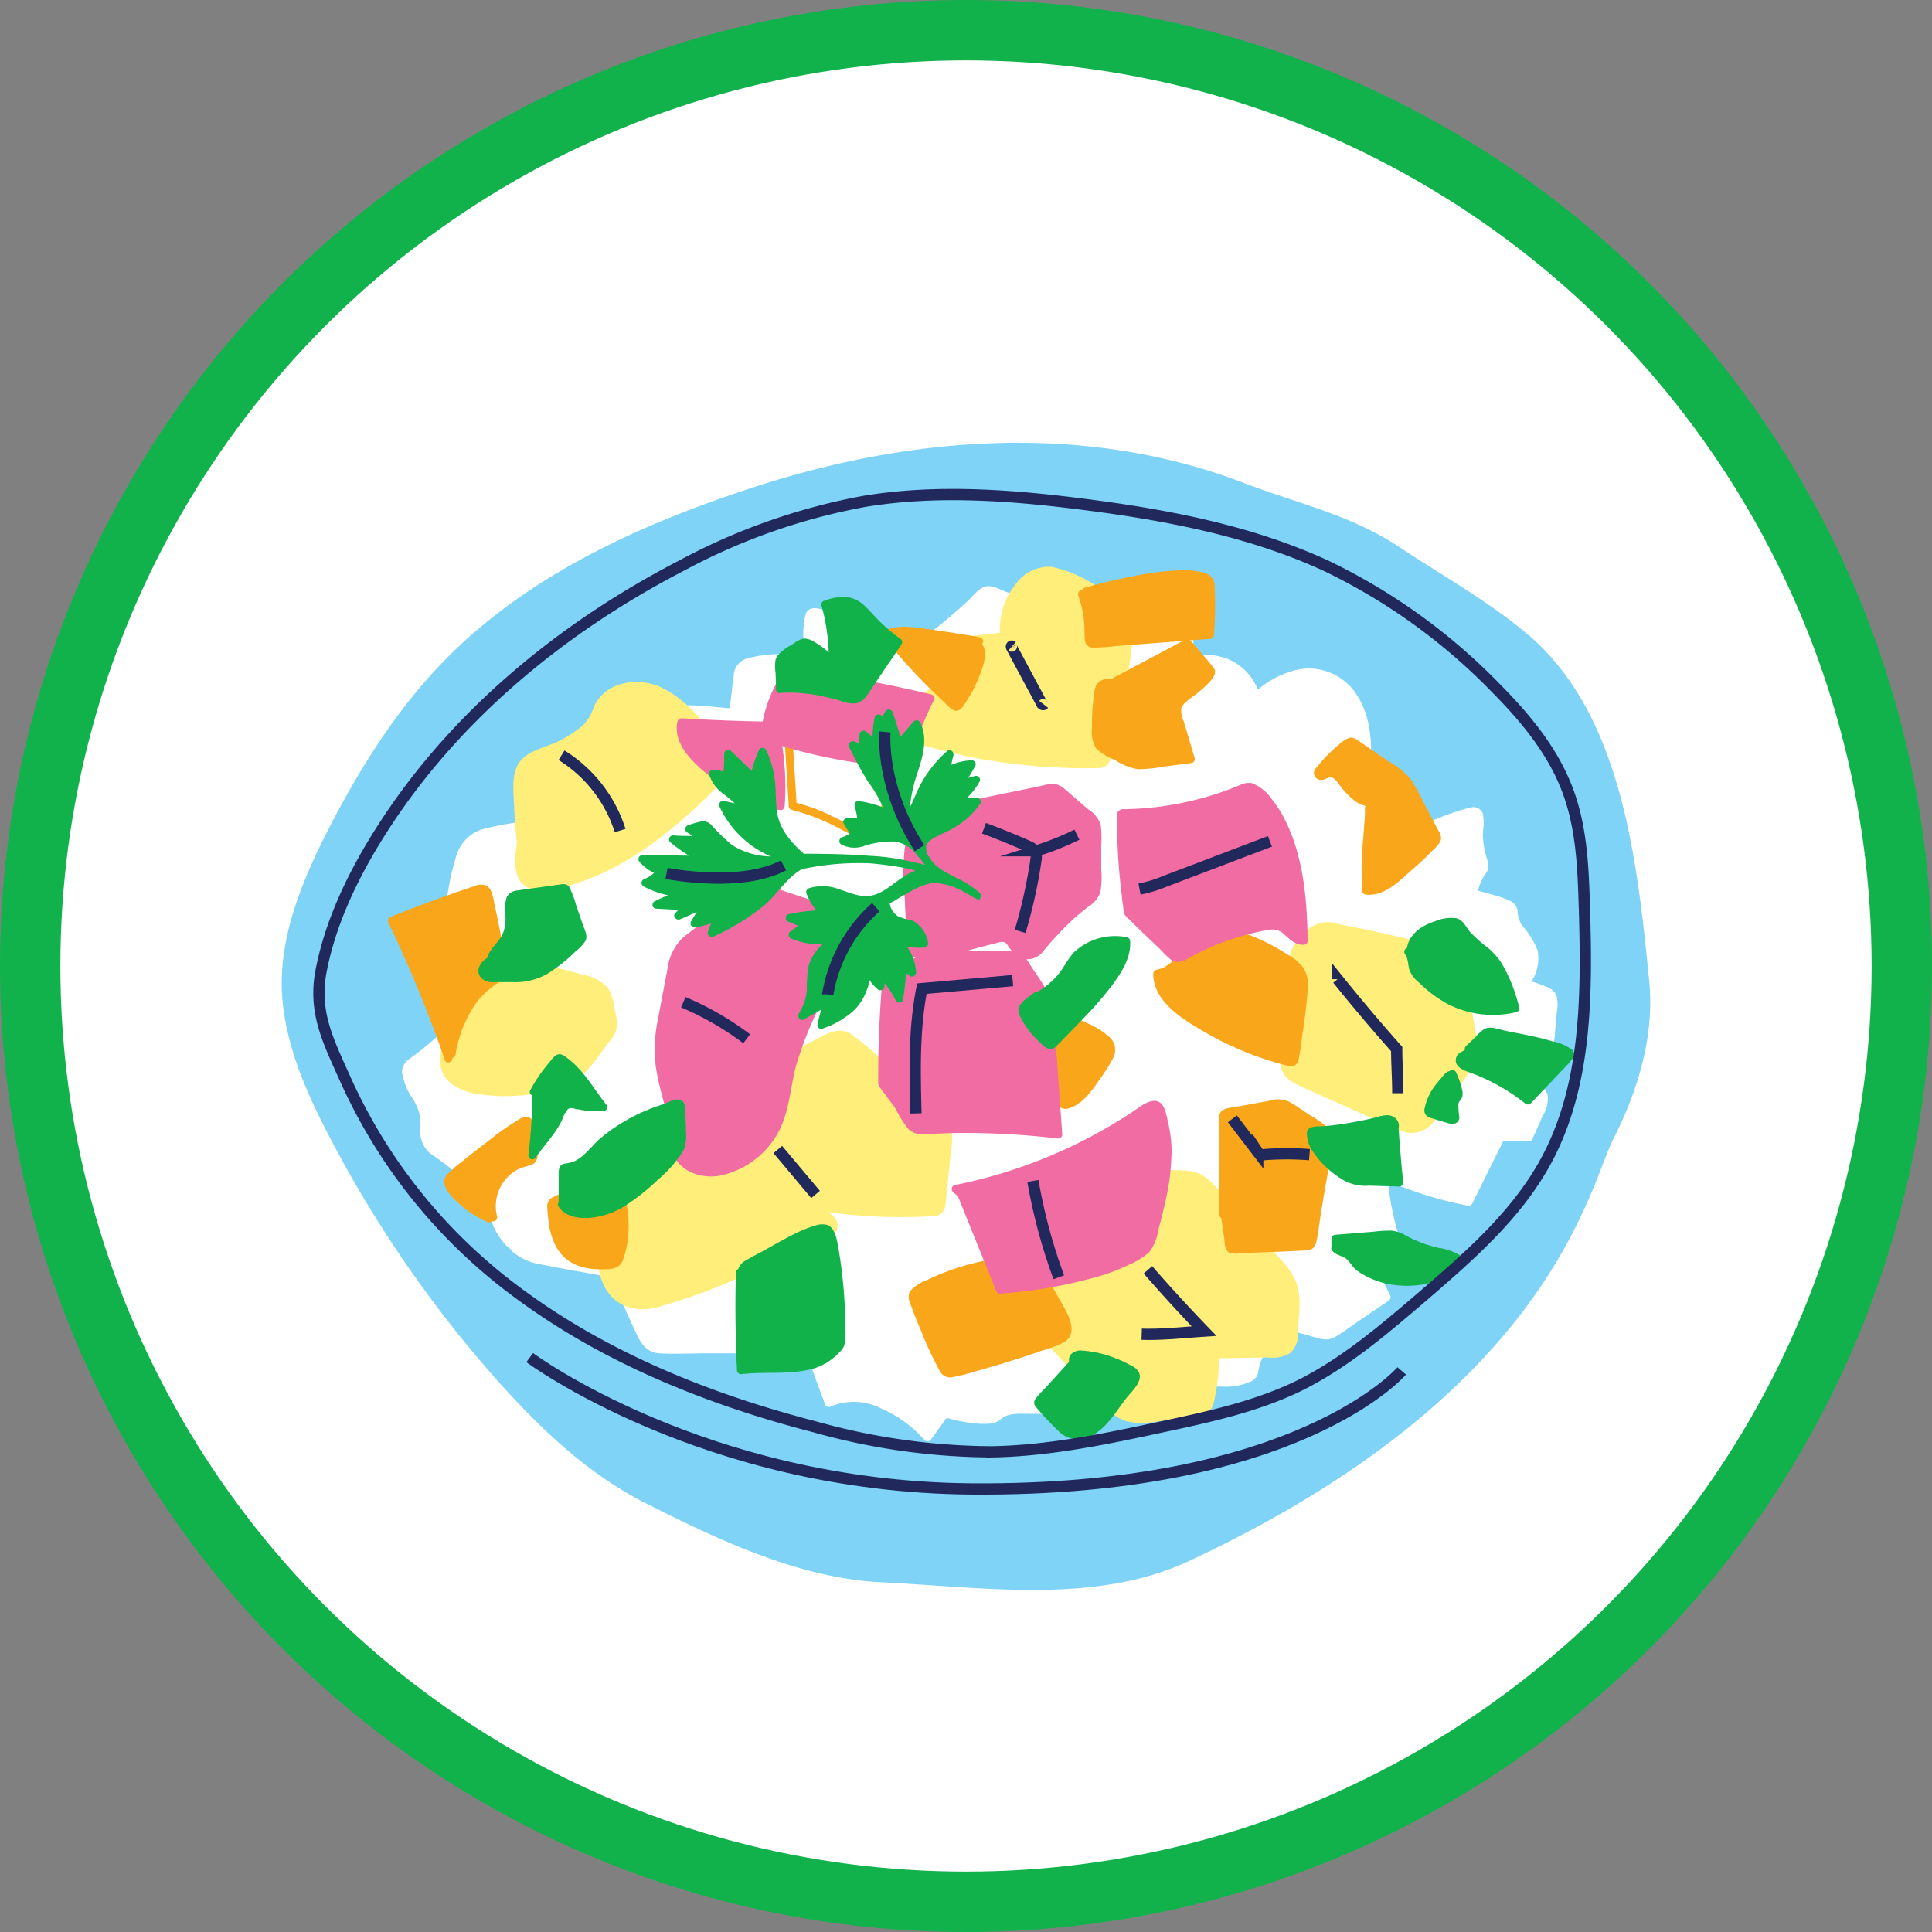 <svg xmlns="http://www.w3.org/2000/svg" width="96" height="96" fill="none" viewBox="0 0 96 96">
  <rect x="0" y="0" width="96" height="96" fill="#808080" stroke="none"/>
  <circle cx="48" cy="48" r="46.5" fill="#fff" stroke="#11B24B" stroke-width="3"/>
  <g clip-path="url(#a)">
    <path fill="#7ED3F7" d="M81.948 48.738c.27 2.714-.55 5.436-1.785 7.866-1.234 2.43-3.087 12.563-21.087 20.964-4.661 2.175-10.194 1.297-15.328 1.05-4.036-.2-8.039-2.096-11.648-3.916-2.896-1.46-5.294-3.747-7.449-6.177a59.778 59.778 0 0 1-8.365-12.204c-1.091-2.1-2.04-4.294-2.25-6.629-.243-2.721.76-5.391 1.955-7.838 1.666-3.344 3.641-6.576 6.278-9.222 4.135-4.139 9.632-6.613 15.18-8.42 7.932-2.59 16.568-3.201 24.351-.216 2.74 1.045 5.378 1.596 7.82 3.244 2.198 1.457 4.528 2.742 6.52 4.478 4.462 4.006 5.21 11.034 5.808 17.02Z"/>
    <path fill="#fff" d="M70.365 42.137c-.255 0-.303.4-.048.4s.302-.4.048-.4Z"/>
    <path fill="#fff" d="M77.335 49.444a.905.905 0 0 0-.537-.427 6.046 6.046 0 0 0-.698-.251 2.17 2.17 0 0 0 .311-1.512 3.99 3.99 0 0 0-.745-1.226 1.385 1.385 0 0 1-.255-.674.627.627 0 0 0-.29-.547 4.568 4.568 0 0 0-.94-.343c-.243-.076-.49-.14-.741-.203.076-.313.21-.609.398-.87.215-.312.088-.555 0-.886a4.231 4.231 0 0 1-.155-1.162 2.63 2.63 0 0 0 0-.918.503.503 0 0 0-.626-.295c-.357.088-.71.195-1.055.32a14.06 14.06 0 0 0-1.626.706c-.541-1.09-1.075-2.215-2.262-2.63.056-1.385.083-2.838-.717-4.03a2.812 2.812 0 0 0-3.207-1.146 4.86 4.86 0 0 0-1.693.918 2.678 2.678 0 0 0-2.525-1.72c-.307 0-.654.127-.685-.284 0-.275.04-.55 0-.826-.06-.595-.566-.886-1.1-1.017a12.972 12.972 0 0 0-2.286-.276c-.797-.052-1.594-.076-2.39-.128a17.425 17.425 0 0 1-2.319-.283 9.218 9.218 0 0 1-1.17-.315c-.315-.108-.694-.355-1.036-.28-.343.076-.65.491-.904.73-.335.308-.678.611-1.028.903-.574.483-1.195.934-1.785 1.373a4.732 4.732 0 0 0-1.653-.168h-.024a3.524 3.524 0 0 0-.346-.38c-.275-.247-.598-.23-.925-.358a3.053 3.053 0 0 1-.796-.595c-.335-.271-1.335-.758-1.506-.072a3.934 3.934 0 0 0 .04 1.96 9.29 9.29 0 0 0-1.362-.028 6.248 6.248 0 0 0-1.594.22.928.928 0 0 0-.649.873c-.068.527-.127 1.054-.191 1.596-.725-.06-1.458-.147-2.18-.151a1.17 1.17 0 0 0-.796.24 1.4 1.4 0 0 0-.378.73 2.1 2.1 0 0 1-.904 1.297 8.441 8.441 0 0 1-1.526.714 8.165 8.165 0 0 0-1.566.83c-.537.375-1.035.798-1.569 1.197-.509.39-1.092.67-1.713.826-.578.08-1.152.195-1.717.343a1.99 1.99 0 0 0-1.274 1.43c-.249.812-.41 1.65-.478 2.497a.184.184 0 0 0-.076.236 8.273 8.273 0 0 1 .65 3.628 5.239 5.239 0 0 1-.291 1.755 1.993 1.993 0 0 1-.634.675l-.796.67-.682.515a.798.798 0 0 0-.358.63 3.1 3.1 0 0 0 .553 1.365c.134.222.238.459.311.707.048.28.064.566.048.85a1.374 1.374 0 0 0 .641 1.241 12.659 12.659 0 0 1 2.753 2.526c.059.755.387 1.463.924 1.995a.2.2 0 0 0 .1.052c.055.086.12.163.195.232.416.335.916.55 1.446.618.717.148 1.438.272 2.159.4.338.063.68.123 1.02.191.21.04.258.12.346.307.088.188.163.364.247.543.307.683.61 1.369.928 2.043.235.5.538.89 1.127.922.745.044 1.51 0 2.259 0h5.039c.305.846.615 1.695.928 2.546a.196.196 0 0 0 .263.104 2.963 2.963 0 0 1 2.55.104c.81.353 1.534.88 2.119 1.544a.203.203 0 0 0 .314 0l.45-.618.227-.308c.084-.115.076-.175.211-.14.471.13.953.216 1.438.26.211.014.423.014.634 0a.978.978 0 0 0 .561-.251c.399-.312.984-.228 1.446-.236h.745a2.78 2.78 0 0 1 .833 0c.163.048.287.156.47.124a.797.797 0 0 0 .462-.351 2.61 2.61 0 0 0 .45-.81c.024-.072.048-.28.123-.32.132-.021.267-.021.399 0h4.82a.202.202 0 0 0 .167-.083c.335.06.675.09 1.016.087a3.118 3.118 0 0 0 1.49-.267.69.69 0 0 0 .326-.4 3.1 3.1 0 0 1 .2-.73c.27-.518.561-1.025.844-1.536l1.402.375c.446.116.932.356 1.362.104.43-.251.873-.587 1.303-.878l1.398-.95a.2.2 0 0 0 .06-.235c-.35-.707-.705-1.417-1.056-2.127.415-.224.88-.338 1.35-.331a.199.199 0 0 0 .208-.276 13.29 13.29 0 0 1-.614-2.961c1.28.553 2.615.963 3.984 1.225a.21.21 0 0 0 .21-.123l1.522-3.073h1.251a.21.21 0 0 0 .211-.124l.518-1.165a1.6 1.6 0 0 0 .235-1.018 1.098 1.098 0 0 0-.948-.722c.231-.348.554-.627.817-.95.318-.425.493-.941.498-1.473l.091-.982a1.852 1.852 0 0 0-.024-.837Z"/>
    <path fill="#FFEE7A" d="M64.41 63.735c-.295-.798-1.052-1.416-1.594-2.027-.622-.702-1.239-1.405-1.86-2.103-.622-.698-1.052-1.385-1.992-1.437-.94-.052-1.868-.032-2.788-.048a23.635 23.635 0 0 0-2.605-.04c-.968.096-1.195 1.285-1.498 2.032l-.713 1.756c-1.06.798-1.064 2.358-.47 3.448a8.7 8.7 0 0 0 1.418 1.78l1.884 1.995c.522.547 1.063 1.357 1.836 1.54.773.184 1.677-.043 2.434-.107.757-.064 1.621.028 1.856-.85.158-.717.254-1.446.287-2.18l2.39-.043c.378.053.762-.019 1.096-.204a1.196 1.196 0 0 0 .398-.974c.028-.802.219-1.763-.08-2.538Zm-17.348-8.097a9.359 9.359 0 0 0-1.442-1.393 44.242 44.242 0 0 0-1.65-1.46c-.524-.49-1.075-.95-1.648-1.381-.63-.431-1.275-.02-1.864.283-.618.317-1.219.664-1.801 1.042-.486.32-1.075.638-1.263 1.229a3.629 3.629 0 0 0-.051 1.137v2.439c-.132-.084-.26-.172-.399-.252a38.87 38.87 0 0 0-2.314-1.309c-.713-.395-1.51-.953-2.307-.45-1.195.718-1.96 2.182-2.278 3.487a6.42 6.42 0 0 0-.167 1.848 4.598 4.598 0 0 0-.064 2.478c.334 1.333 1.442 1.956 2.788 1.64a29.876 29.876 0 0 0 4.318-1.572 71.416 71.416 0 0 0 4.346-1.96.602.602 0 0 0 .116-1.029l-.224-.18c1.77.239 3.56.301 5.342.188a.601.601 0 0 0 .474-.51l.231-2.256c.068-.678.255-1.428-.143-2.019Zm26.21-4.665c-.123-.682-.25-1.36-.374-2.043-.092-.515-.116-1.15-.546-1.513-.43-.363-1.08-.399-1.593-.55a61.603 61.603 0 0 0-4.175-.934 1.591 1.591 0 0 0-1.991.73 1.304 1.304 0 0 0-.506.878 27.05 27.05 0 0 0-.427 3.8 5.996 5.996 0 0 0 0 1.707c.148.587.662.798 1.164 1.022l3.585 1.596a6.31 6.31 0 0 0 1.553.623 1.431 1.431 0 0 0 1.358-.655c.399-.49.73-1.026 1.088-1.536.378-.451.696-.95.944-1.485.203-.527 0-1.113-.08-1.64Zm-42.662-.511c-.103-.459-.155-1.054-.453-1.433A2.141 2.141 0 0 0 29 48.443a32.521 32.521 0 0 0-1.517-.4 13.623 13.623 0 0 0-2.729-.33c-1.083 0-1.689.826-2.103 1.74a5.036 5.036 0 0 0-.43 1.943 3.028 3.028 0 0 0-.355 1.225c-.044 1.022.773 1.5 1.661 1.708a9.249 9.249 0 0 0 2.677.072 4.556 4.556 0 0 0 2.514-.798c.657-.515 1.091-1.25 1.593-1.892a1.27 1.27 0 0 0 .299-1.249Zm25.614-20.153a2.39 2.39 0 0 0-.825-.67 15.47 15.47 0 0 0-1.08-.627 6.466 6.466 0 0 0-2.079-.85 2.03 2.03 0 0 0-1.792.898c-.43.537-.69 1.19-.75 1.875a1.65 1.65 0 0 0 0 .507l-.17.02-1.271.14a.613.613 0 0 0-.51.678c.028.603.052 1.197.076 1.812h-.618a2.292 2.292 0 0 0-.944.12.992.992 0 0 0-.398.323c-.094.086-.18.18-.26.28l-.64.754a.616.616 0 0 0-.108.439.876.876 0 0 0 .191.459c.357.361.816.605 1.315.698.53.148 1.067.267 1.593.399a29.67 29.67 0 0 0 6.72.599.58.58 0 0 0 .474-.372 45.49 45.49 0 0 0 1.02-5.096c.063-.45.123-.902.167-1.353.08-.347.04-.71-.111-1.033ZM36.27 37.716c-.864-1.305-1.951-2.87-3.409-3.556-1.16-.547-2.788-.295-3.354.962a2.25 2.25 0 0 1-.57.945 6.175 6.175 0 0 1-1.143.743c-.593.307-1.37.427-1.852.91-.578.582-.422 1.54-.398 2.282.023.635.075 1.261.139 1.892-.14.974-.22 2.1.9 2.339a3.403 3.403 0 0 0 1.594-.196c.606-.17 1.197-.389 1.768-.654 2.414-1.118 4.382-2.934 6.222-4.825a.623.623 0 0 0 .104-.842Z"/>
    <path fill="#FAA61A" d="M64.768 48.092a2.55 2.55 0 0 0-.797-.667 10.235 10.235 0 0 0-1.992-1.005 2.453 2.453 0 0 0-2.238.167c-.701.4-1.231 1.066-1.92 1.497l-.398.12c-.092.023-.12.127-.12.207.028 1.36 1.434 2.215 2.47 2.821a15.917 15.917 0 0 0 4.142 1.708c.271.068.53.048.606-.263.081-.396.14-.795.18-1.197.137-.816.233-1.637.286-2.462a1.562 1.562 0 0 0-.22-.926Zm1.191 7.933a4.674 4.674 0 0 0-.86-.61c-.331-.216-.658-.451-1-.65a1.324 1.324 0 0 0-1.004-.073l-1.195.22-.582.104a1.738 1.738 0 0 0-.538.127c-.306.172-.199.655-.199.938v4.262a.2.2 0 0 0 .104.18l.143.99c.04.263 0 .662.33.762.155.024.313.024.467 0l.689-.032 1.227-.048 1.275-.056c.29 0 .505-.084.585-.399.1-.4.136-.822.2-1.225.063-.403.13-.798.198-1.225.132-.798.32-1.62.399-2.43a1.076 1.076 0 0 0-.24-.835ZM25.153 47.98a59.795 59.795 0 0 0-.597-3.12c-.068-.32-.12-.8-.49-.89a1.003 1.003 0 0 0-.578.09l-.773.26c-1.119.4-2.226.798-3.322 1.25a.207.207 0 0 0-.103.263 63.408 63.408 0 0 1 2.816 6.84c.076.224.398.108.37-.104a.195.195 0 0 0 .156-.155 6.143 6.143 0 0 1 1.091-2.666c.279-.334.602-.628.96-.874.165-.087.312-.203.434-.343a.732.732 0 0 0 .036-.551Zm19.244-9.219a1.374 1.374 0 0 0-1.032-1.309.184.184 0 0 0-.087-.044 12.61 12.61 0 0 1-4.024-1.66.203.203 0 0 0-.314.192c.083 1.38.167 2.757.255 4.138a.203.203 0 0 0 .17.172c.853.22 1.673.547 2.443.974.38.208.78.378 1.195.506.398.096.581-.143.737-.459.422-.77.648-1.632.657-2.51Zm-.434.595c-.068.35-.164.695-.287 1.03a9.084 9.084 0 0 1-.2.494c-.071.16-.13.4-.262.471-.132.072-.426-.12-.546-.171l-.438-.196-.904-.439a8.581 8.581 0 0 0-1.745-.65 767.867 767.867 0 0 1-.223-3.62 13.098 13.098 0 0 0 3.557 1.453.191.191 0 0 0 .2.107c.816-.084.947.95.848 1.529v-.008ZM52.87 64.96l-1.367-2.418a.171.171 0 0 0-.043-.048.148.148 0 0 0-.152-.096 12.38 12.38 0 0 0-4.302.799 11.78 11.78 0 0 0-.984.427 1.904 1.904 0 0 0-.796.534c-.16.252-.036.523.06.77.143.4.294.759.453 1.134.277.714.6 1.408.968 2.08a.566.566 0 0 0 .622.29c.404-.078.803-.18 1.195-.307a47.467 47.467 0 0 0 3.254-1.013 5.86 5.86 0 0 0 1.088-.415c.673-.4.302-1.198.004-1.737Zm-21.794-5.379a1.966 1.966 0 0 0-.266-.73.374.374 0 0 0-.22-.128.171.171 0 0 0-.203-.128c-.514.092-1.022.216-1.521.371a6.61 6.61 0 0 0-1.438.547.48.48 0 0 0-.235.463c.01.258.036.515.075.77.047.458.191.9.423 1.297.474.798 1.342 1.038 2.21 1.03.399 0 .853 0 1.036-.423a4.6 4.6 0 0 0 .29-1.449 5.297 5.297 0 0 0-.15-1.62Zm-4.572-3.687c-.044-.16-.076-.336-.26-.4-.182-.063-.485.148-.664.256-.433.272-.85.569-1.247.89-.434.331-.865.666-1.295 1.01-.191.151-.398.303-.561.466-.164.164-.375.3-.399.515-.067.447.458.938.75 1.197.415.372.887.675 1.397.898a.17.17 0 0 0 .207-.04h.104a.2.2 0 0 0 .167-.223 2.078 2.078 0 0 1 1.171-2.426 5.91 5.91 0 0 0 .61-.192.503.503 0 0 0 .227-.439 4.74 4.74 0 0 0-.207-1.512Zm28.668-4.322a3.835 3.835 0 0 0-1.083-.703 10.04 10.04 0 0 0-1.355-.57.187.187 0 0 0-.123 0 .618.618 0 0 0-.08-.024.2.2 0 0 0-.223.171c-.024.93 0 1.864 0 2.794.002.442.045.882.127 1.317.068.31.247.614.614.53.685-.16 1.195-.862 1.557-1.404.259-.347.492-.713.697-1.094a.868.868 0 0 0-.131-1.017ZM48.798 32a.207.207 0 0 0-.115-.338 91.604 91.604 0 0 0-2.55-.4c-.697-.087-1.493-.255-2.154.084a.204.204 0 0 0-.072.312 29.827 29.827 0 0 0 1.685 1.931c.295.311.597.615.908.91l.474.447c.122.144.269.265.434.355.323.116.538-.339.673-.555.21-.321.386-.662.53-1.017.18-.44.526-1.261.188-1.728Zm11.496 1.174c-.246-.331-.541-.638-.796-.954-.124-.143-.235-.323-.398-.399l1.047-.076a.207.207 0 0 0 .171-.175 18.61 18.61 0 0 0 .036-2.454.651.651 0 0 0-.49-.65 4.028 4.028 0 0 0-1.155-.129c-.803.028-1.603.126-2.39.292a27.93 27.93 0 0 0-2.418.574.152.152 0 0 0-.111.108.215.215 0 0 0-.212.28c.125.354.215.72.267 1.093.052.355.032.706.06 1.061a.4.4 0 0 0 .422.436 9.796 9.796 0 0 0 1.132-.08l3.33-.252c-.359.16-.701.371-1.048.55l-2.525 1.338a.795.795 0 0 0-.61.151c-.259.224-.25.667-.287.974a11.41 11.41 0 0 0-.06 1.33c-.043.346.03.697.208.997.272.25.59.445.936.575a2.93 2.93 0 0 0 1.135.458 7.46 7.46 0 0 0 1.299-.131l1.366-.176a.2.2 0 0 0 .151-.275c-.12-.4-.243-.822-.366-1.233-.056-.188-.116-.375-.171-.567a1.317 1.317 0 0 1-.124-.623c.072-.29.522-.554.749-.734.262-.202.506-.426.729-.67.151-.216.307-.411.123-.639Zm11.202 8.141-.717-1.357c-.2-.435-.43-.857-.69-1.26a4.195 4.195 0 0 0-1.115-.879l-1.33-.913c-.171-.116-.35-.28-.57-.248-.212.07-.403.193-.557.355a6.78 6.78 0 0 0-1.06 1.082.515.515 0 0 0-.16.231.351.351 0 0 0 .399.423c.167 0 .31-.16.474-.116.163.044.299.244.398.38.201.275.435.525.698.742.12.098.255.178.398.24.036 0 .171.04.191.071a.152.152 0 0 0-.032.148v.195c-.02.427-.056.85-.087 1.277-.082.863-.098 1.73-.048 2.594a.2.2 0 0 0 .171.172c.912.1 1.63-.63 2.263-1.197a15.55 15.55 0 0 0 1.06-.99c.154-.136.288-.293.397-.467a.528.528 0 0 0-.083-.483Z"/>
    <path fill="#F06CA3" d="M44.93 38.147a.203.203 0 0 0 .212-.124 17.972 17.972 0 0 1 1.274-3.253c.064-.127-.051-.243-.163-.27a60.85 60.85 0 0 0-7.086-1.266.19.19 0 0 0-.183.08 6.316 6.316 0 0 0-1.084 2.538 96.373 96.373 0 0 1-4.015-.16.207.207 0 0 0-.223.172c-.251 1.221.968 2.195 1.8 2.865.931.82 2.08 1.35 3.306 1.525a.199.199 0 0 0 .22-.176 13.55 13.55 0 0 0-.116-3.005c1.972.589 4.005.949 6.059 1.074ZM58.032 55.73c-.072-.311-.14-.798-.434-.97-.295-.171-.705.06-.976.248a21.5 21.5 0 0 1-1.096.714 24.755 24.755 0 0 1-8.066 3.16.203.203 0 0 0-.092.36l.232.203a3550.82 3550.82 0 0 0 1.904 4.713.199.199 0 0 0 .207.12 23.73 23.73 0 0 0 5.158-.938 9.93 9.93 0 0 0 1.195-.483 3.638 3.638 0 0 0 1.032-.63c.241-.314.396-.685.45-1.078.123-.447.239-.898.339-1.352a11.57 11.57 0 0 0 .33-2.678 6.445 6.445 0 0 0-.183-1.39Zm-5.473.842a.202.202 0 0 0 .223-.224l-.251-3.523c-.044-.571-.084-1.142-.123-1.716a4.99 4.99 0 0 0-.232-1.553 8.506 8.506 0 0 0-.796-1.317l-.37-.574h.115a1.01 1.01 0 0 0 .713-.4 16.61 16.61 0 0 1 1.517-1.616c.244-.215.494-.423.753-.618.265-.164.466-.413.57-.707a4.46 4.46 0 0 0 .04-1.113v-1.173a5.803 5.803 0 0 0-.024-1.054 1.464 1.464 0 0 0-.63-.774l-.796-.687c-.263-.223-.542-.546-.904-.57a2.22 2.22 0 0 0-.602.091l-.669.14-1.243.256-2.262.467a1.922 1.922 0 0 0-1.677.45 2.895 2.895 0 0 0-.956 1.804 11.48 11.48 0 0 0 0 2.455c.04.925.083 1.855.127 2.793a.203.203 0 0 0 .171.172h.263c-.506.155-1.011.315-1.513.483a.198.198 0 0 0-.12.16 57.49 57.49 0 0 0-.243 5.63c0 .144.661.906.868 1.253.179.356.392.693.638 1.006a1.035 1.035 0 0 0 .892.227c.434 0 .872-.031 1.31-.04a38.922 38.922 0 0 1 5.21.272Zm-2.283-9.31h-.175l-1.992-.036c.215-.056.427-.12.642-.172l.749-.192c.094-.027.19-.048.286-.063.184 0 .24.107.327.243.088.136.136.144.163.22Zm-8.066-1.896a5.344 5.344 0 0 0-.996-.343l-2.043-.675c-.33-.108-.657-.235-.996-.323a.915.915 0 0 0-.797.14c-.625.399-1.222.854-1.836 1.277-.564.354-1.107.742-1.625 1.161-.428.43-.696.993-.761 1.596l-.454 2.395a7.326 7.326 0 0 0-.124 2.338c.168 1.261.654 2.455.821 3.712a.171.171 0 0 0-.052.123c0 1.25 1.287 1.844 2.39 1.657a4.296 4.296 0 0 0 2.745-1.844c.733-1.09.749-2.37 1.063-3.592a18.66 18.66 0 0 1 1.474-3.56 16.144 16.144 0 0 0 1.402-3.483.492.492 0 0 0-.21-.58Zm21.701-4.506a5.844 5.844 0 0 0-.709-1.145 2.212 2.212 0 0 0-.98-.798.986.986 0 0 0-.6.088c-.256.103-.51.207-.766.299a14.74 14.74 0 0 1-1.533.459 15.53 15.53 0 0 1-3.538.447.236.236 0 0 0-.187.096.152.152 0 0 0-.095.151 30.728 30.728 0 0 0 .25 4.143c0 .127.032.26.052.399.004.149.028.296.072.439.066.095.145.18.235.251l.307.303.601.583.602.567c.174.193.36.374.557.542.399.3.833-.06 1.195-.243.942-.49 1.942-.858 2.976-1.097.271-.07.547-.122.825-.156a.796.796 0 0 1 .637.243c.303.256.566.551.996.511a.2.2 0 0 0 .167-.175c-.02-1.988-.191-4.079-1.063-5.907Z"/>
    <path fill="#12B24B" d="M48.68 44.711c.031-.082.059-.166.083-.251l-.108-.112a4.65 4.65 0 0 0-.912-.618c-.534-.284-1.255-.563-1.55-1.13l-.083-.092c0-.023-.032-.047-.044-.071a1.076 1.076 0 0 1-.04-.44c.096-.215.43-.398.606-.474.267-.14.545-.252.796-.4.498-.296.93-.693 1.267-1.165a.2.2 0 0 0-.04-.276.198.198 0 0 0-.095-.039c-.164 0-.327 0-.49-.02.243-.233.45-.502.613-.798a.2.2 0 0 0-.215-.271c-.12.028-.239.067-.359.1.116-.184.224-.372.335-.56a.2.2 0 0 0-.187-.315 2.966 2.966 0 0 0-.984.224c.024-.154.057-.306.1-.455.047-.176-.148-.371-.311-.227a5.986 5.986 0 0 0-1.247 1.528c-.23.4-.398.862-.605 1.273a7.671 7.671 0 0 1 .398-1.776c.255-.798.502-1.644.123-2.438a.208.208 0 0 0-.264-.101.208.208 0 0 0-.082.06l-.641.74c-.124-.4-.251-.827-.399-1.234a.2.2 0 0 0-.261-.104.2.2 0 0 0-.081.064c-.06.092-.104.192-.156.288l-.04-.052a.199.199 0 0 0-.35.1 4.704 4.704 0 0 0-.1.945l-.33-.271a.204.204 0 0 0-.28.044.205.205 0 0 0-.039.096c0 .143-.028.29-.044.439-.071-.028-.147-.048-.219-.08a.202.202 0 0 0-.265.153.203.203 0 0 0 .01.114c.271.57.574 1.13.9 1.672a6.8 6.8 0 0 1 .785 1.337 5.567 5.567 0 0 0-1.195-.315c-.167-.028-.247.14-.207.275.055.192.097.389.124.587l-.47-.02c-.132 0-.291.136-.208.275.084.14.208.335.303.507l-.107.06c-.094.049-.191.09-.291.124a.2.2 0 0 0-.036.343 1.393 1.393 0 0 0 1.163.076 4.397 4.397 0 0 1 1.506-.212 1.688 1.688 0 0 1 1.139.715c.056.067.12.127.175.191.056.09.12.174.191.252-.235-.06-.47-.12-.709-.168a11.14 11.14 0 0 0-2.059-.283c-1.08-.088-2.17-.1-3.254-.104-.658-.595-1.231-1.233-1.343-2.163-.06-.5-.036-1.002-.095-1.5a4.796 4.796 0 0 0-.427-1.477.2.2 0 0 0-.293-.089.2.2 0 0 0-.073.089 6.16 6.16 0 0 0-.359 1.033 35.824 35.824 0 0 0-1.047-1.013.203.203 0 0 0-.319.135c0 .304 0 .603-.032.902a4.205 4.205 0 0 0-.498-.092c-.115 0-.255.1-.219.228.115.38.352.713.673.946.21.155.41.321.602.498l-.554-.127a.203.203 0 0 0-.207.28 4.975 4.975 0 0 0 2.55 2.485 3.703 3.703 0 0 1-1.916-.562 8.673 8.673 0 0 1-.996-.958.603.603 0 0 0-.486-.232 5.283 5.283 0 0 0-.73.208.204.204 0 0 0-.04.347c.098.053.191.113.28.18-.315 0-.63 0-.944-.028a.2.2 0 0 0-.14.359c.287.237.59.453.909.647l-2.287-.028a.203.203 0 0 0-.18.327c.202.235.45.426.73.558a1.52 1.52 0 0 1-.506.312.203.203 0 0 0 0 .367c.376.199.778.344 1.195.431a12.51 12.51 0 0 0-.634.287c-.207.1-.155.371.056.38l1.096.06-.16.17c-.139.152.072.372.24.3.282-.115.557-.243.832-.367l-.271.455a.204.204 0 0 0 .187.315c.27-.045.537-.112.797-.2l-.155.4a.207.207 0 0 0 .153.267.207.207 0 0 0 .114-.008c.927-.413 1.796-.95 2.58-1.596.63-.559 1.124-1.405 1.889-1.792a.207.207 0 0 0 .1 0 13.34 13.34 0 0 1 3.234-.255c.648.055 1.293.147 1.932.275l.322.092c-.748.22-1.302.973-2.059 1.197-.582.188-1.171-.092-1.717-.267a2.29 2.29 0 0 0-1.545-.056.203.203 0 0 0-.104.263c.114.304.28.586.49.834a7.99 7.99 0 0 0-1.298.176.2.2 0 1 0-.044.399l.434.191-.398.292a.2.2 0 0 0 .051.339 3.64 3.64 0 0 0 1.562.287 2.335 2.335 0 0 0-.677 1.018c-.08.402-.113.812-.1 1.221a2.646 2.646 0 0 1-.398 1.197c-.096.152.051.4.239.304l.868-.495c-.06.227-.12.455-.175.682-.036.124.052.312.21.272.41-.13.798-.322 1.148-.571a2.56 2.56 0 0 0 .888-.926c.16-.287.272-.596.335-.918.115.176.257.333.422.463a.203.203 0 0 0 .319-.136 1.372 1.372 0 0 1 0-.183c.202.248.38.515.53.798a.202.202 0 0 0 .227.172.201.201 0 0 0 .171-.228c.075-.414.12-.832.136-1.253l.187.148a.199.199 0 0 0 .314-.188 2.398 2.398 0 0 0-.446-1.261c.29.053.584.067.877.044a.207.207 0 0 0 .17-.227 1.518 1.518 0 0 0-.756-1.102 5.465 5.465 0 0 1-.717-.208 1.009 1.009 0 0 1-.398-.494 1.043 1.043 0 0 0-.044-.168c.155-.066.302-.149.438-.247.267-.148.53-.304.797-.443a2.94 2.94 0 0 1 .725-.28.398.398 0 0 1 .187-.044 3.233 3.233 0 0 1 1.553.451c.22.12.43.252.65.367a.162.162 0 0 1 .127.024Z"/>
    <path stroke="#21285C" stroke-miterlimit="10" stroke-width=".56" d="M33.12 43.398s3.669.735 5.812-.399m5.038-6.632s-.246 2.737 1.721 5.778m-4.561 7.264a7.431 7.431 0 0 1 2.39-4.33"/>
    <path fill="#12B24B" d="M55.98 46.567a2.998 2.998 0 0 0-2.62.754c-.311.336-.495.767-.797 1.118a3.77 3.77 0 0 1-1.016.842.176.176 0 0 0-.151.04c-.235.191-.61.399-.741.678-.132.28.08.619.239.87.181.29.397.559.641.798.171.164.43.467.69.451a.443.443 0 0 0 .294-.163c.147-.144.295-.296.438-.447.283-.288.562-.579.84-.87a17.63 17.63 0 0 0 1.478-1.7c.474-.647.949-1.397.877-2.195a.2.2 0 0 0-.172-.176Zm19.491 3.424a7.99 7.99 0 0 0-.856-2.13 3.59 3.59 0 0 0-.721-.799 6.321 6.321 0 0 1-.86-.77c-.204-.252-.331-.579-.674-.667a1.989 1.989 0 0 0-1.04.148c-.649.2-1.29.622-1.41 1.329a.206.206 0 0 0-.123.132.207.207 0 0 0 .028.18c.187.263.131.542.235.83.108.233.27.437.474.594.424.42.905.777 1.43 1.061a4.947 4.947 0 0 0 3.362.4.207.207 0 0 0 .155-.308Zm-3.123 3.289a.198.198 0 0 0-.241-.106.199.199 0 0 0-.081.05.29.29 0 0 0-.1.032.982.982 0 0 0-.255.243c-.08.096-.163.192-.243.291a2.836 2.836 0 0 0-.641 1.29.399.399 0 0 0 .068.335c.095.082.21.139.334.163.267.084.534.168.797.24a.505.505 0 0 0 .334 0 .323.323 0 0 0 .196-.288 3.89 3.89 0 0 1-.048-.678c.024-.124.131-.204.18-.32a.675.675 0 0 0 0-.398 4.061 4.061 0 0 0-.3-.854Zm5.784-1.106a2.317 2.317 0 0 0-.976-.427c-.765-.235-1.561-.367-2.342-.527-.31-.063-.753-.251-1.052-.095a2.21 2.21 0 0 0-.438.399l-.478.45a.204.204 0 0 0-.056.204 2.08 2.08 0 0 0-.263.14.451.451 0 0 0-.19.375c0 .399.529.535.836.65.948.36 1.835.867 2.629 1.501a.208.208 0 0 0 .279-.04l1.824-1.92c.167-.203.454-.447.227-.71Zm-8.636 3.891a.511.511 0 0 0-.195-.535c-.283-.211-.653-.087-.96 0a17.99 17.99 0 0 1-2.514.427c-.258.024-.796-.056-.884.284-.016.334.078.665.267.941a4.672 4.672 0 0 0 1.593 1.485c.374.198.798.284 1.22.247l1.481.044a.203.203 0 0 0 .22-.227 70.318 70.318 0 0 1-.228-2.666Zm3.334 6.497a2.874 2.874 0 0 0-1.366-.559 6.412 6.412 0 0 1-1.625-.618 1.662 1.662 0 0 0-.705-.236 6.476 6.476 0 0 0-.88.052l-1.925.156a.203.203 0 0 0-.171.175v.432a.19.19 0 0 0 .032.171c.183.236.462.244.689.4.118.108.223.232.31.366.107.121.227.228.36.32a4.126 4.126 0 0 0 1.752.63 4.705 4.705 0 0 0 3.533-.974.204.204 0 0 0-.004-.315Zm-16.208 5.703a.717.717 0 0 0-.398-.4 5.73 5.73 0 0 0-.741-.354 5.448 5.448 0 0 0-1.705-.4.666.666 0 0 0-.566.188.452.452 0 0 0-.091.371l-1.088 1.198c-.183.203-.398.399-.566.622a.323.323 0 0 0 .036.459c.347.41.716.802 1.104 1.173a1.326 1.326 0 0 0 1.195.367c1.02-.207 1.593-1.285 2.19-2.047.232-.283.745-.75.63-1.177ZM42.003 65.75a24.18 24.18 0 0 0-.327-3.639c-.067-.375-.143-1.065-.553-1.241a1.022 1.022 0 0 0-.654.044c-.274.077-.54.179-.796.303-.59.28-1.156.61-1.725.926-.29.16-.59.307-.873.479a.797.797 0 0 0-.398.443.155.155 0 0 0-.111.156 65.334 65.334 0 0 0 .055 4.892.203.203 0 0 0 .227.168c1.196-.14 2.418.048 3.586-.28a2.903 2.903 0 0 0 1.294-.826.776.776 0 0 0 .263-.526c.04-.296.016-.603.012-.898Zm-7.959-10.507c0-.215 0-.53-.259-.599-.259-.067-.565.136-.796.216a8.958 8.958 0 0 0-3.235 1.768c-.255.243-.478.515-.737.746a1.954 1.954 0 0 1-.502.34c-.153.053-.312.09-.474.107-.342.076-.274.463-.279.73v1.174a.203.203 0 0 0 0 .24c.323.486.96.582 1.502.554a3.914 3.914 0 0 0 1.864-.647 10.71 10.71 0 0 0 1.546-1.237 6.08 6.08 0 0 0 1.283-1.464c.113-.268.159-.56.131-.85a16.42 16.42 0 0 0-.044-1.078Zm-5.831-.12c.143-.14.346 0 .525 0a4.77 4.77 0 0 0 1.26.088.198.198 0 0 0 .157-.124.2.2 0 0 0-.03-.2c-.606-.761-1.088-1.651-1.869-2.262-.143-.108-.326-.28-.521-.235-.196.044-.347.291-.462.427a7.455 7.455 0 0 0-.925 1.356.164.164 0 0 0 .088.24c.006.994-.054 1.987-.18 2.973a.2.2 0 0 0 .36.14c.437-.647 1.007-1.198 1.326-1.908.06-.18.151-.348.27-.495Zm.764-9.134a66.37 66.37 0 0 0-.33-.942 5.142 5.142 0 0 0-.35-.954c-.136-.212-.347-.164-.562-.132l-1.048.148c-.319.044-.637.084-.956.136a.652.652 0 0 0-.554.339c-.085.281-.11.578-.071.87a1.91 1.91 0 0 1-.16 1.025c-.23.4-.621.683-.737 1.118-.342.211-.629.654-.282 1.013a.795.795 0 0 0 .59.192h.979a3.182 3.182 0 0 0 1.677-.4 7.666 7.666 0 0 0 1.418-1.12c.2-.148.371-.33.506-.54.111-.247-.036-.518-.12-.753Zm15.794-14.228a8.7 8.7 0 0 1-.94-.77c-.295-.271-.545-.582-.836-.858a1.592 1.592 0 0 0-.908-.467 2.782 2.782 0 0 0-1.152.192.2.2 0 0 0-.12.211 9.96 9.96 0 0 1 .363 2.35 3.667 3.667 0 0 0-.68-.502 1.067 1.067 0 0 0-.527-.192 1.143 1.143 0 0 0-.513.236c-.311.192-.797.443-.92.818a2.17 2.17 0 0 0 0 .662l.023.69a.216.216 0 0 0 .024.208.167.167 0 0 0 .2.088 7.71 7.71 0 0 1 1.991.152c.343.07.681.153 1.016.251.251.107.526.144.797.108a.948.948 0 0 0 .497-.399c.192-.26.363-.53.542-.798l1.167-1.72a.203.203 0 0 0-.024-.26Z"/>
    <path stroke="#21285C" stroke-miterlimit="10" stroke-width=".56" d="M48.894 41.156c.765.283 1.522.594 2.27.925a.558.558 0 0 1 .323.58 25.584 25.584 0 0 1-.796 3.619m5.931-2.103a6.45 6.45 0 0 0 1.302-.4l5.179-1.97m3.362 6.847a93.724 93.724 0 0 0 2.936 3.472c0 .739.055 1.453.055 2.195M51.324 58.68a27.362 27.362 0 0 0 1.287 4.788m-7.099-8.145c-.051-2.071-.107-4.166.295-6.198l4.513-.399m-11.671 8.393 1.876 2.234M27.902 37.528a6.83 6.83 0 0 1 2.912 3.743M56.73 66.297c1 .032 2.099-.087 3.099-.155a77.423 77.423 0 0 1-2.789-3.045m4.195-7.503 1.262 1.648a.4.4 0 0 0 .148.132.396.396 0 0 0 .167 0c.75-.058 1.504-.058 2.255 0M50.292 32.113s-.023-.02-.032 0a.06.06 0 0 0 0 .044l1.498 2.793c0 .04.072.084.1.048m-.338 7.275a13.74 13.74 0 0 0 1.991-.798M33.953 49.8a14.861 14.861 0 0 1 3.15 1.815"/>
    <path stroke="#21285C" stroke-miterlimit="10" stroke-width=".56" d="M18.903 41.331c3.61-5.71 9.007-10.152 15.014-13.253a30.913 30.913 0 0 1 9.054-3.169c3.585-.59 7.27-.311 10.883.152 4.154.53 8.345 1.329 12.125 3.093a29.647 29.647 0 0 1 8.365 6.05c1.446 1.46 2.788 3.077 3.525 5 .737 1.924.797 3.935.86 5.946.124 4.279.128 8.78-1.911 12.54-1.466 2.705-3.856 4.768-6.195 6.784-1.904 1.628-3.832 3.276-6.086 4.39-2.127 1.033-4.462 1.536-6.772 2.03-2.788.6-5.624 1.198-8.488 1.246a33.008 33.008 0 0 1-8.764-1.233c-5.302-1.37-10.484-3.452-14.87-6.733a26.858 26.858 0 0 1-8.516-10.62c-.797-1.79-1.534-3.192-1.195-5.187.458-2.51 1.621-4.9 2.971-7.036Z"/>
    <path stroke="#21285C" stroke-miterlimit="10" stroke-width=".56" d="M26.32 67.459s8.624 6.409 21.91 6.525c16.283.14 21.422-5.863 21.422-5.863"/>
  </g>
  <defs>
    <clipPath id="a">
      <path fill="#fff" d="M14 22h68v57H14z"/>
    </clipPath>
  </defs>
</svg>
